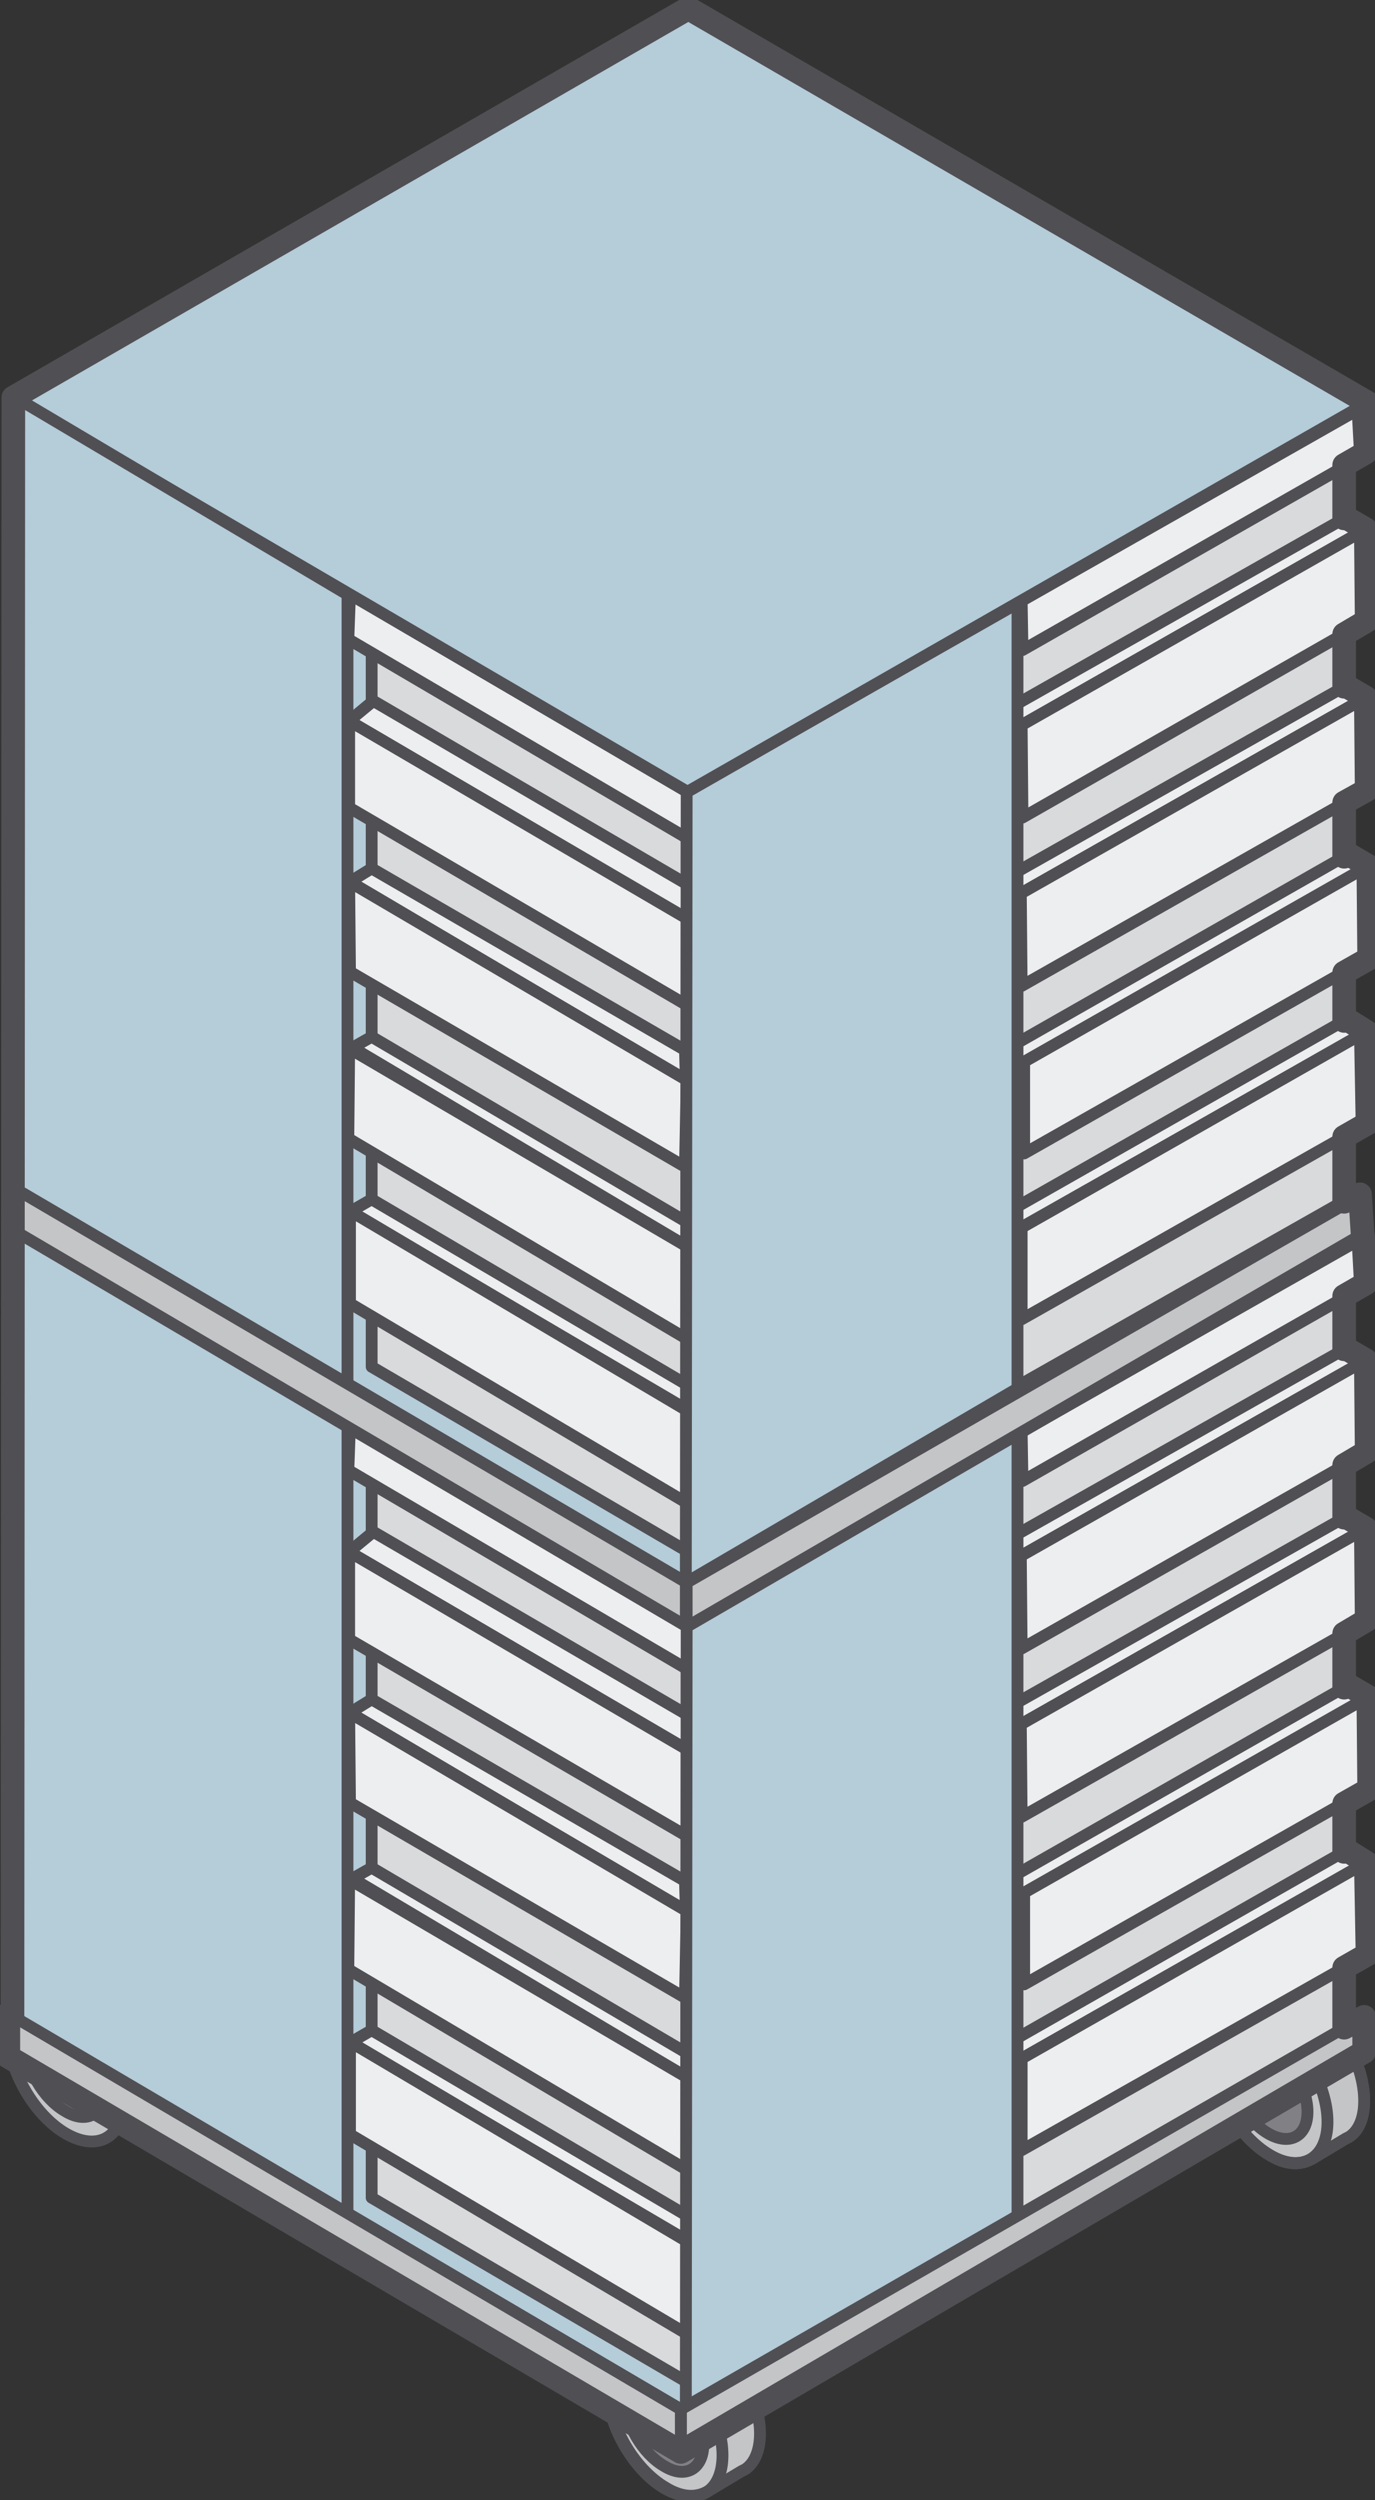 <?xml version="1.0" encoding="UTF-8"?> <!-- Generator: Adobe Illustrator 17.1.0, SVG Export Plug-In . SVG Version: 6.00 Build 0) --> <svg xmlns="http://www.w3.org/2000/svg" xmlns:xlink="http://www.w3.org/1999/xlink" id="Layer_1" x="0px" y="0px" viewBox="0 0 165 300" xml:space="preserve"><rect x="0" y="0" width="165" height="300" fill="#333333" stroke="none"/> <g> <g> <path fill="#D8DADC" stroke="#504F53" stroke-width="1.417" stroke-linejoin="round" stroke-miterlimit="22.926" d="M120.1,73.4 L161.3,49v95.1l-41.1,23.3L120.1,73.4z"></path> <path fill="#C3C5C7" stroke="#504F53" stroke-width="1.417" stroke-linecap="round" stroke-linejoin="round" stroke-miterlimit="22.926" d=" M14.8,252c0-4.4-3.1-9.8-6.9-12C4,237.8,1,239.6,1,244c0,4.4,3.1,9.8,6.9,12C11.7,258.2,14.8,256.5,14.8,252z"></path> <path fill="#818084" stroke="#504F53" stroke-width="1.417" stroke-linecap="round" stroke-linejoin="round" stroke-miterlimit="22.926" d=" M12.5,250.7c0-2.9-2.1-6.5-4.7-8c-2.6-1.5-4.7-0.3-4.7,2.6c0,2.9,2.1,6.5,4.7,8C10.4,254.9,12.5,253.7,12.5,250.7z"></path> <path fill="#C3C5C7" stroke="#504F53" stroke-width="1.417" stroke-linecap="round" stroke-linejoin="round" stroke-miterlimit="22.926" d=" M163.7,252.1c0,2.1-0.7,3.6-1.8,4.3l-0.4,0.2l-4,2.4l-0.4,0.2c-1.3,0.6-2.9,0.5-4.7-0.6c-3.8-2.2-6.9-7.5-6.9-12 c0-2.2,0.8-3.7,2-4.4c0.1,0,0.1-0.1,0.1-0.1l4.3-2.5c1.3-0.8,3-0.7,4.9,0.4C160.7,242.3,163.7,247.6,163.7,252.1z"></path> <path fill="none" stroke="#504F53" stroke-width="1.417" stroke-linecap="round" stroke-linejoin="round" stroke-miterlimit="22.926" d=" M159.3,254.6c0-4.4-3.1-9.8-6.9-12c-3.8-2.2-6.9-0.4-6.9,4c0,4.4,3.1,9.8,6.9,12C156.2,260.8,159.3,259,159.3,254.6z"></path> <path fill="#818084" stroke="#504F53" stroke-width="1.417" stroke-linecap="round" stroke-linejoin="round" stroke-miterlimit="22.926" d=" M156.9,253.4c0-2.9-2.1-6.5-4.7-8c-2.6-1.5-4.7-0.3-4.7,2.6s2.1,6.5,4.7,8C154.8,257.5,156.9,256.3,156.9,253.4z"></path> <path fill="#C3C5C7" stroke="#504F53" stroke-width="1.417" stroke-linecap="round" stroke-linejoin="round" stroke-miterlimit="22.926" d=" M163.7,252.1c0,2.1-0.7,3.6-1.8,4.3l-0.4,0.2l-4,2.4l-0.4,0.2c-1.3,0.6-2.9,0.5-4.7-0.6c-3.8-2.2-6.9-7.5-6.9-12 c0-2.2,0.8-3.7,2-4.4c0.1,0,0.1-0.1,0.1-0.1l4.3-2.5c1.3-0.8,3-0.7,4.9,0.4C160.7,242.3,163.7,247.6,163.7,252.1z"></path> <path fill="none" stroke="#504F53" stroke-width="1.417" stroke-linecap="round" stroke-linejoin="round" stroke-miterlimit="22.926" d=" M159.3,254.6c0-4.4-3.1-9.8-6.9-12c-3.8-2.2-6.9-0.4-6.9,4c0,4.4,3.1,9.8,6.9,12C156.2,260.8,159.3,259,159.3,254.6z"></path> <path fill="#818084" stroke="#504F53" stroke-width="1.417" stroke-linecap="round" stroke-linejoin="round" stroke-miterlimit="22.926" d=" M156.9,253.4c0-2.9-2.1-6.5-4.7-8c-2.6-1.5-4.7-0.3-4.7,2.6s2.1,6.5,4.7,8C154.8,257.5,156.9,256.3,156.9,253.4z"></path> <path fill="#C3C5C7" stroke="#504F53" stroke-width="1.417" stroke-linecap="round" stroke-linejoin="round" stroke-miterlimit="22.926" d=" M91.2,292c0,2.1-0.7,3.6-1.8,4.3l-0.4,0.2l-4,2.4l-0.4,0.2c-1.3,0.6-2.9,0.5-4.7-0.6c-3.8-2.2-6.9-7.5-6.9-12c0-2.2,0.8-3.7,2-4.4 c0.1,0,0.1-0.1,0.1-0.1l4.3-2.5c1.3-0.8,3-0.7,4.9,0.4C88.1,282.2,91.2,287.6,91.2,292z"></path> <path fill="none" stroke="#504F53" stroke-width="1.417" stroke-linecap="round" stroke-linejoin="round" stroke-miterlimit="22.926" d=" M86.7,294.6c0-4.4-3.1-9.8-6.9-12c-3.8-2.2-6.9-0.4-6.9,4c0,4.4,3.1,9.8,6.9,12C83.7,300.8,86.7,299,86.7,294.6z"></path> <path fill="#818084" stroke="#504F53" stroke-width="1.417" stroke-linecap="round" stroke-linejoin="round" stroke-miterlimit="22.926" d=" M84.4,293.3c0-2.9-2.1-6.5-4.7-8c-2.6-1.5-4.7-0.3-4.7,2.6s2.1,6.5,4.7,8C82.3,297.5,84.4,296.2,84.4,293.3z"></path> <path fill="#ECEEEF" stroke="#504F53" stroke-width="1.417" stroke-linejoin="round" stroke-miterlimit="22.926" d=" M123.7,166.1l2.4,1.4L84.7,191l-2.4-1.4L123.7,166.1z"></path> <path fill="#B5CCD9" stroke="#504F53" stroke-width="1.417" stroke-linejoin="round" stroke-miterlimit="22.926" d="M1.5,242 L1.6,47.7L82.5,95l-0.1,194.5L1.5,242z"></path> <path fill="#ECEEEF" stroke="#504F53" stroke-width="1.417" stroke-linejoin="round" stroke-miterlimit="22.926" d=" M161.6,122.3l2.4,1.5l-41.5,23.5l-2.4-1.4L161.6,122.3z"></path> <path fill="#ECEEEF" stroke="#504F53" stroke-width="1.417" stroke-linejoin="round" stroke-miterlimit="22.926" d=" M163.9,123.8l-41.3,23.5v11l41.5-23.5L163.9,123.8z"></path> <path fill="#ECEEEF" stroke="#504F53" stroke-width="1.417" stroke-linejoin="round" stroke-miterlimit="22.926" d=" M161.8,102.5l2.4,1.5l-41.4,23.5l-2.4-1.4L161.8,102.5z"></path> <path fill="#ECEEEF" stroke="#504F53" stroke-width="1.417" stroke-linejoin="round" stroke-miterlimit="22.926" d=" M164.2,103.9l-41.3,23.5v11l41.4-23.5L164.2,103.9z"></path> <path fill="#ECEEEF" stroke="#504F53" stroke-width="1.417" stroke-linejoin="round" stroke-miterlimit="22.926" d="M161.5,82.3 l2.4,1.4l-41.4,23.5l-2.4-1.5L161.5,82.3z"></path> <path fill="#ECEEEF" stroke="#504F53" stroke-width="1.417" stroke-linejoin="round" stroke-miterlimit="22.926" d="M163.9,83.7 l-41.4,23.5l0.1,11.1L164,94.8L163.9,83.7z"></path> <path fill="#ECEEEF" stroke="#504F53" stroke-width="1.417" stroke-linejoin="round" stroke-miterlimit="22.926" d="M161.5,62.1 l2.4,1.4L122.6,87l-2.4-1.5L161.5,62.1z"></path> <path fill="#ECEEEF" stroke="#504F53" stroke-width="1.417" stroke-linejoin="round" stroke-miterlimit="22.926" d="M163.9,63.5 L122.6,87l0.1,11.1L164,74.5L163.9,63.5z"></path> <path fill="#ECEEEF" stroke="#504F53" stroke-width="1.417" stroke-linejoin="round" stroke-miterlimit="22.926" d="M163.6,48.8 l-41,23.3l0.1,5.9l41.2-23.5L163.6,48.8z"></path> <path fill="#D8DADC" stroke="#504F53" stroke-width="1.417" stroke-linejoin="round" stroke-miterlimit="22.926" d="M82.4,98.1 L44.6,76.7V164l37.8,22.1V98.1z"></path> <path fill="#ECEEEF" stroke="#504F53" stroke-width="1.417" stroke-linejoin="round" stroke-miterlimit="22.926" d="M44.6,143.9 l-2.6,1.5l41.4,24.3l2.5-1.5L44.6,143.9z"></path> <path fill="#ECEEEF" stroke="#504F53" stroke-width="1.417" stroke-linejoin="round" stroke-miterlimit="22.926" d="M42,145.3 l41.2,24.4v11.1L42,156.4V145.3z"></path> <path fill="#ECEEEF" stroke="#504F53" stroke-width="1.417" stroke-linejoin="round" stroke-miterlimit="22.926" d="M44.6,124.4 l-2.3,1.3L83,149.9l2.4-1.5L44.6,124.4z"></path> <path fill="#ECEEEF" stroke="#504F53" stroke-width="1.417" stroke-linejoin="round" stroke-miterlimit="22.926" d="M41.9,125.8 L83,149.9v11.1l-41.2-24.4L41.9,125.8z"></path> <path fill="#ECEEEF" stroke="#504F53" stroke-width="1.417" stroke-linejoin="round" stroke-miterlimit="22.926" d="M44.6,104.2 l-2.6,1.6l40.3,23.8l-0.1-3.6L44.6,104.2z"></path> <path fill="#ECEEEF" stroke="#504F53" stroke-width="1.417" stroke-linejoin="round" stroke-miterlimit="22.926" d="M41.9,105.8 l40.5,23.8L82.2,140L42,116.6L41.9,105.8z"></path> <path fill="#ECEEEF" stroke="#504F53" stroke-width="1.417" stroke-linejoin="round" stroke-miterlimit="22.926" d="M44.8,84.1 l-2.9,2.4l40.5,23.8l3.3-2.3L44.8,84.1z"></path> <path fill="#ECEEEF" stroke="#504F53" stroke-width="1.417" stroke-linejoin="round" stroke-miterlimit="22.926" d="M41.9,86.5 l40.5,23.7v10.4L41.9,96.9L41.9,86.5z"></path> <path fill="#ECEEEF" stroke="#504F53" stroke-width="1.417" stroke-linejoin="round" stroke-miterlimit="22.926" d="M42,71.3 l40.6,23.8l-0.1,5.5L41.8,76.7L42,71.3z"></path> <path fill="#B5CCD9" stroke="#504F53" stroke-width="1.417" stroke-linejoin="round" stroke-miterlimit="22.926" d="M82.4,95 l39.7-22.6v94.2l-39.8,23.3L82.4,95z"></path> <path fill="#B5CCD9" stroke="#504F53" stroke-width="1.417" stroke-linejoin="round" stroke-miterlimit="22.926" d="M1.6,47.7 L82.6,1l81.5,47.3L82.5,95L1.6,47.7z"></path> <path fill="#B5CCD9" stroke="#504F53" stroke-width="1.417" stroke-linejoin="round" stroke-miterlimit="22.926" d="M41.8,71.4 L1.7,47.6l-0.1,95.2l40.1,23.3V71.4z"></path> <g> <path fill="#D8DADC" stroke="#504F53" stroke-width="1.417" stroke-linejoin="round" stroke-miterlimit="22.926" d=" M120.1,173.1l41.2-24.4v95.1l-41.1,23.3L120.1,173.1z"></path> <path fill="#ECEEEF" stroke="#504F53" stroke-width="1.417" stroke-linejoin="round" stroke-miterlimit="22.926" d="M161.6,222 l2.4,1.5L122.6,247l-2.4-1.4L161.6,222z"></path> <path fill="#ECEEEF" stroke="#504F53" stroke-width="1.417" stroke-linejoin="round" stroke-miterlimit="22.926" d=" M163.9,223.5l-41.3,23.5v11l41.5-23.5L163.9,223.5z"></path> <path fill="#ECEEEF" stroke="#504F53" stroke-width="1.417" stroke-linejoin="round" stroke-miterlimit="22.926" d=" M161.8,202.2l2.4,1.5l-41.4,23.5l-2.4-1.4L161.8,202.2z"></path> <path fill="#ECEEEF" stroke="#504F53" stroke-width="1.417" stroke-linejoin="round" stroke-miterlimit="22.926" d=" M164.2,203.6l-41.3,23.5v11l41.4-23.5L164.2,203.6z"></path> <path fill="#ECEEEF" stroke="#504F53" stroke-width="1.417" stroke-linejoin="round" stroke-miterlimit="22.926" d="M161.5,182 l2.4,1.4l-41.4,23.5l-2.4-1.5L161.5,182z"></path> <path fill="#ECEEEF" stroke="#504F53" stroke-width="1.417" stroke-linejoin="round" stroke-miterlimit="22.926" d=" M163.9,183.4l-41.4,23.5l0.1,11.1l41.4-23.5L163.9,183.4z"></path> <path fill="#ECEEEF" stroke="#504F53" stroke-width="1.417" stroke-linejoin="round" stroke-miterlimit="22.926" d=" M161.5,161.8l2.4,1.4l-41.4,23.5l-2.4-1.5L161.5,161.8z"></path> <path fill="#ECEEEF" stroke="#504F53" stroke-width="1.417" stroke-linejoin="round" stroke-miterlimit="22.926" d=" M163.9,163.2l-41.4,23.5l0.1,11.1l41.4-23.5L163.9,163.2z"></path> <path fill="#ECEEEF" stroke="#504F53" stroke-width="1.417" stroke-linejoin="round" stroke-miterlimit="22.926" d=" M163.6,148.5l-41,23.3l0.1,5.9l41.2-23.5L163.6,148.5z"></path> <path fill="#D8DADC" stroke="#504F53" stroke-width="1.417" stroke-linejoin="round" stroke-miterlimit="22.926" d=" M82.4,197.8l-37.8-21.4v87.3l37.8,22.1V197.8z"></path> <path fill="#ECEEEF" stroke="#504F53" stroke-width="1.417" stroke-linejoin="round" stroke-miterlimit="22.926" d=" M44.6,243.6l-2.6,1.5l41.4,24.3l2.5-1.5L44.6,243.6z"></path> <path fill="#ECEEEF" stroke="#504F53" stroke-width="1.417" stroke-linejoin="round" stroke-miterlimit="22.926" d="M42,245 l41.2,24.4v11.1L42,256.1V245z"></path> <path fill="#ECEEEF" stroke="#504F53" stroke-width="1.417" stroke-linejoin="round" stroke-miterlimit="22.926" d=" M44.6,224.1l-2.3,1.3L83,249.6l2.4-1.5L44.6,224.1z"></path> <path fill="#ECEEEF" stroke="#504F53" stroke-width="1.417" stroke-linejoin="round" stroke-miterlimit="22.926" d=" M41.9,225.5L83,249.6v11.1l-41.2-24.4L41.9,225.5z"></path> <path fill="#ECEEEF" stroke="#504F53" stroke-width="1.417" stroke-linejoin="round" stroke-miterlimit="22.926" d=" M44.6,203.9l-2.6,1.6l40.3,23.8l-0.1-3.6L44.6,203.9z"></path> <path fill="#ECEEEF" stroke="#504F53" stroke-width="1.417" stroke-linejoin="round" stroke-miterlimit="22.926" d=" M41.9,205.5l40.5,23.8l-0.2,10.4L42,216.3L41.9,205.5z"></path> <path fill="#ECEEEF" stroke="#504F53" stroke-width="1.417" stroke-linejoin="round" stroke-miterlimit="22.926" d=" M44.8,183.8l-2.9,2.4L82.5,210l3.3-2.3L44.8,183.8z"></path> <path fill="#ECEEEF" stroke="#504F53" stroke-width="1.417" stroke-linejoin="round" stroke-miterlimit="22.926" d=" M41.9,186.2l40.5,23.7v10.4l-40.5-23.6L41.9,186.2z"></path> <path fill="#ECEEEF" stroke="#504F53" stroke-width="1.417" stroke-linejoin="round" stroke-miterlimit="22.926" d="M42,171 l40.6,23.8l-0.1,5.5l-40.7-23.9L42,171z"></path> <path fill="#B5CCD9" stroke="#504F53" stroke-width="1.417" stroke-linejoin="round" stroke-miterlimit="22.926" d=" M82.4,194.7l39.7-22.6v94.2l-39.8,23.3L82.4,194.7z"></path> <path fill="#B5CCD9" stroke="#504F53" stroke-width="1.417" stroke-linejoin="round" stroke-miterlimit="22.926" d=" M41.8,171.1L1.7,147.3l-0.1,95.2l40.1,23.3V171.1z"></path> </g> <path fill="#C3C5C7" stroke="#504F53" stroke-width="1.417" stroke-linejoin="round" stroke-miterlimit="22.926" d="M82.4,189.9 L1.6,142.5v5.1l80.7,47.5V189.9z"></path> <path fill="#C3C5C7" stroke="#504F53" stroke-width="1.417" stroke-linejoin="round" stroke-miterlimit="22.926" d="M82.4,189.9 l80.9-46.5l0.3,4.6l-81.2,47.2L82.4,189.9z"></path> <path fill="#C3C5C7" stroke="#504F53" stroke-width="1.417" stroke-linejoin="round" stroke-miterlimit="22.926" d="M81.7,289.1 l81.9-47.1l0.1,4.3l-82,48V289.1z"></path> <path fill="#C3C5C7" stroke="#504F53" stroke-width="1.417" stroke-linejoin="round" stroke-miterlimit="22.926" d="M81.7,289.1 L1,241.6v5.2l80.7,47.4V289.1z"></path> <polygon fill="none" stroke="#504F53" stroke-width="2.835" stroke-linejoin="round" stroke-miterlimit="22.926" points=" 164.3,214.7 164.2,203.6 164.2,203.6 161.8,202.2 161.3,202.5 161.3,196 164,194.4 163.9,183.4 163.9,183.4 161.5,182 161.3,182.1 161.3,175.8 164,174.2 163.9,163.2 161.5,161.8 161.3,161.9 161.3,155.5 163.9,154 163.6,148.5 163.5,147.9 163.2,143.3 161.3,144.2 161.3,136.4 164.1,134.8 163.9,123.8 164,123.8 161.6,122.3 161.3,122.5 161.3,116.7 164.3,115 164.2,103.9 164.2,103.9 161.8,102.5 161.3,102.8 161.3,96.3 164,94.8 163.9,83.7 163.9,83.7 161.5,82.3 161.3,82.4 161.3,76.1 164,74.5 163.9,63.5 161.5,62.1 161.3,62.2 161.3,55.8 163.9,54.3 163.6,48.8 164.1,48.3 82.6,1 1.6,47.7 1.7,47.7 1.7,47.7 1.6,47.7 1.5,241.9 1,241.6 1,246.8 81.7,294.2 163.7,246.2 163.7,242 161.3,243.3 161.3,236.1 164.1,234.5 163.9,223.5 164,223.5 161.6,222 161.3,222.2 161.3,216.4 "></polygon> </g> </g> </svg> 